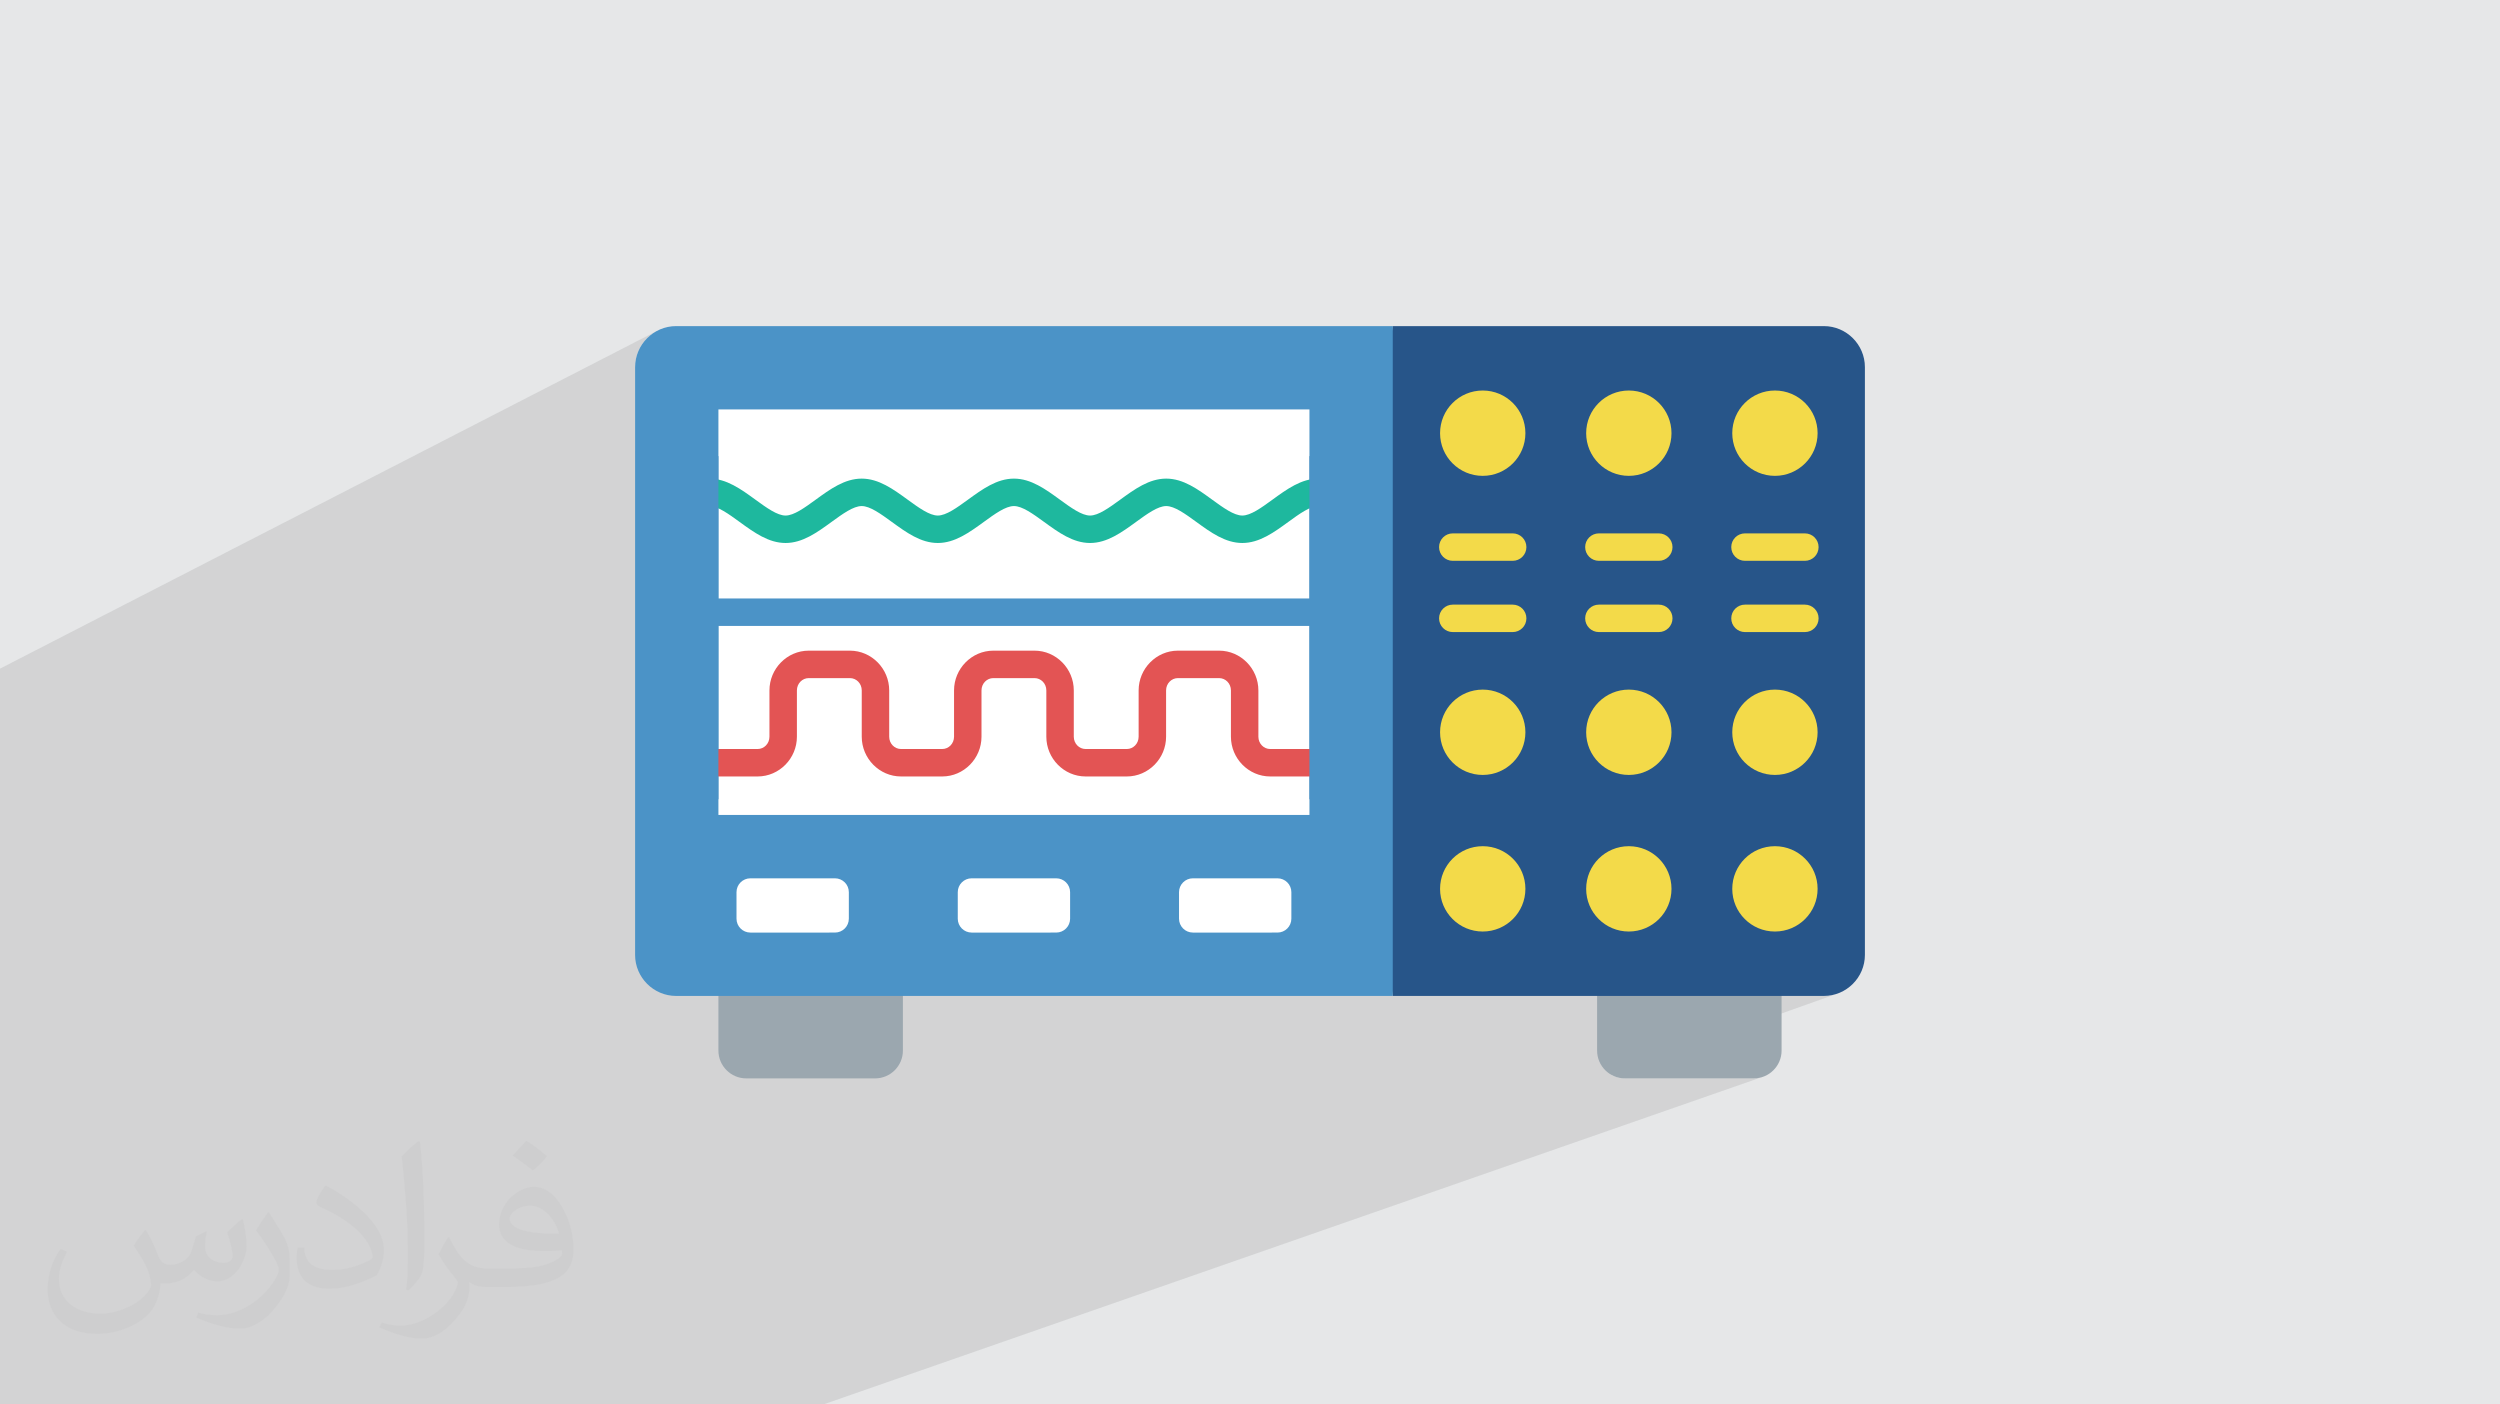 <?xml version="1.0" encoding="UTF-8"?>
<!DOCTYPE svg PUBLIC "-//W3C//DTD SVG 1.0//EN" "http://www.w3.org/TR/2001/REC-SVG-20010904/DTD/svg10.dtd">
<!-- Creator: CorelDRAW -->
<svg xmlns="http://www.w3.org/2000/svg" xml:space="preserve" width="94.192mm" height="52.917mm" version="1.0" style="shape-rendering:geometricPrecision; text-rendering:geometricPrecision; image-rendering:optimizeQuality; fill-rule:evenodd; clip-rule:evenodd"
viewBox="0 0 9404.92 5283.66"
 xmlns:xlink="http://www.w3.org/1999/xlink"
 xmlns:xodm="http://www.corel.com/coreldraw/odm/2003">
 <defs>
  <style type="text/css">
   <![CDATA[
    .fil4 {fill:#275589}
    .fil5 {fill:#4B93C7}
    .fil3 {fill:#9BA7AF}
    .fil7 {fill:#F3DA49}
    .fil6 {fill:white}
    .fil9 {fill:#1EB89E;fill-rule:nonzero}
    .fil10 {fill:#4B93C7;fill-rule:nonzero}
    .fil11 {fill:#E35454;fill-rule:nonzero}
    .fil8 {fill:#F3DA49;fill-rule:nonzero}
    .fil2 {fill:#373435;fill-opacity:0.031}
    .fil1 {fill:#2B2A29;fill-opacity:0.102}
    .fil0 {fill:#E6E7E8}
   ]]>
  </style>
 </defs>
 <g id="Layer_x0020_1">
  <polygon class="fil0" points="-0,0 9404.92,0 9404.92,5283.66 -0,5283.66 "/>
  <polygon class="fil1" points="-0,4378.64 -0,4374.85 -0,4374.68 -0,4372.27 -0,4362.56 -0,4361.25 -0,4359.17 -0,4354.76 -0,4300.37 -0,4276.88 -0,4255.46 -0,4248.88 -0,4242.86 -0,4224.38 -0,4200.91 -0,4200.46 -0,4197.91 -0,4194.18 -0,4183.9 -0,4171.51 -0,4135.74 -0,4120.58 -0,4117.09 -0,4112.39 -0,4107.78 -0,4107.55 -0,4100.53 -0,4093.78 -0,4090.6 -0,4090.13 -0,4089.49 -0,4041.95 -0,4036.54 -0,4027.93 -0,4014.54 -0,4010.34 -0,4005.85 -0,4000.22 -0,3981.52 -0,3971.95 -0,3953.28 -0,3945.57 -0,3944.51 -0,3929.33 -0,3926.4 -0,3919.94 -0,3905.2 -0,3901.07 -0,3892.78 -0,3838.8 -0,3826.03 -0,3823.82 -0,3818.05 -0,3811.52 -0,3800.62 -0,3797.22 -0,3723.17 -0,3694.95 -0,3680.68 -0,3668.63 -0,3662.15 -0,3596.42 -0,3590.2 -0,3585.95 -0,3570.68 -0,3523.67 -0,3518.81 -0,3492.33 -0,3460.15 -0,3446.41 -0,3434.76 -0,3359.11 -0,3352.41 -0,3350.64 -0,3334.33 -0,3251.38 -0,3104.93 -0,3099.75 -0,3043.89 -0,2978.78 -0,2886.52 -0,2600.68 -0,2515.37 2470.19,1245.51 2457.46,1253.26 2445.56,1262.18 2434.58,1272.16 2424.6,1283.14 2415.68,1295.04 2407.93,1307.77 2401.4,1321.26 2396.19,1335.43 2392.38,1350.2 2390.02,1365.48 2389.22,1381.21 2389.22,1696.38 2702.68,1540.24 4565.16,1540.24 5239.52,1226.79 5173.41,1636.17 5515.51,1481.72 5530.26,1476.32 5545.64,1472.37 5561.58,1469.93 5578,1469.11 5594.41,1469.93 5610.35,1472.37 5625.72,1476.32 5640.47,1481.72 5654.51,1488.48 5667.74,1496.51 5680.1,1505.76 5691.49,1516.11 5701.86,1527.52 5711.09,1539.88 5719.14,1553.11 5725.9,1567.14 5731.29,1581.89 5735.25,1597.27 5737.68,1613.21 5738.35,1626.49 6065.12,1481.72 6079.87,1476.32 6095.25,1472.37 6111.19,1469.93 6127.6,1469.11 6144.02,1469.93 6159.95,1472.37 6175.33,1476.32 6190.08,1481.72 6204.12,1488.48 6217.35,1496.51 6229.71,1505.76 6241.1,1516.11 6251.47,1527.52 6260.7,1539.88 6268.75,1553.11 6275.51,1567.14 6280.9,1581.89 6284.86,1597.27 6287.29,1613.21 6287.83,1623.89 6614.76,1481.72 6629.5,1476.32 6644.89,1472.37 6660.83,1469.93 6677.24,1469.11 6693.66,1469.93 6709.59,1472.37 6724.97,1476.32 6739.72,1481.72 6753.75,1488.48 6766.99,1496.51 6779.34,1505.76 6790.74,1516.11 6801.09,1527.52 6810.34,1539.88 6818.38,1553.11 6825.14,1567.14 6830.53,1581.89 6834.48,1597.27 6836.92,1613.21 6837.75,1629.62 6836.92,1646.04 6834.48,1661.97 6830.53,1677.35 6825.14,1692.1 6818.38,1706.13 6810.34,1719.37 6801.09,1731.72 6790.74,1743.12 6779.34,1753.48 6766.99,1762.72 6753.75,1770.76 6739.72,1777.52 6198.56,2006.55 6240.26,2006.55 6250.67,2007.6 6260.36,2010.61 6269.14,2015.37 6276.78,2021.67 6283.09,2029.32 6287.85,2038.08 6290.86,2047.78 6291.9,2058.18 6290.86,2068.59 6287.85,2078.28 6283.09,2087.06 6276.78,2094.7 6269.14,2101.01 6260.36,2105.76 5741.94,2322.97 5742.27,2326.22 5741.22,2336.62 5738.21,2346.32 5737.19,2348.2 6544.49,2010.61 6554.19,2007.6 6564.59,2006.55 6789.87,2006.55 6800.27,2007.6 6809.97,2010.61 6818.74,2015.37 6826.39,2021.67 6832.69,2029.32 6837.45,2038.08 6840.45,2047.78 6841.5,2058.18 6840.45,2068.59 6837.45,2078.28 6832.69,2087.06 6826.39,2094.7 6818.74,2101.01 6809.97,2105.76 6291.2,2319.15 6291.9,2326.22 6290.86,2336.62 6287.85,2346.32 6283.09,2355.09 6276.78,2362.73 6269.14,2369.04 6260.36,2373.8 5662.87,2618.72 5667.74,2621.68 5680.1,2630.92 5681.18,2631.9 6544.49,2278.64 6554.19,2275.63 6564.59,2274.59 6789.87,2274.59 6800.27,2275.63 6809.97,2278.64 6818.74,2283.4 6826.39,2289.7 6832.69,2297.35 6837.45,2306.12 6840.45,2315.81 6841.5,2326.22 6840.45,2336.62 6837.45,2346.32 6832.69,2355.09 6826.39,2362.73 6818.74,2369.04 6809.97,2373.8 6208.04,2616.02 6217.35,2621.68 6229.71,2630.92 6241.1,2641.28 6251.47,2652.67 6260.7,2665.04 6268.75,2678.27 6275.51,2692.3 6280.9,2707.05 6284.86,2722.43 6287.09,2737.04 6614.76,2606.87 6629.5,2601.48 6644.89,2597.53 6660.83,2595.09 6677.24,2594.26 6693.66,2595.09 6709.59,2597.53 6724.97,2601.48 6739.72,2606.87 6753.75,2613.63 6766.99,2621.68 6779.34,2630.92 6790.74,2641.28 6801.09,2652.67 6810.34,2665.04 6818.38,2678.27 6825.14,2692.3 6830.53,2707.05 6834.48,2722.43 6836.92,2738.36 6837.75,2754.78 6836.92,2771.19 6834.48,2787.13 6830.53,2802.51 6825.14,2817.25 6818.38,2831.29 6810.34,2844.52 6801.09,2856.88 6790.74,2868.28 6779.34,2878.64 6766.99,2887.88 6753.75,2895.93 6739.72,2902.69 5729.88,3292.23 5731.29,3296.11 5735.25,3311.5 5736.88,3322.19 6065.12,3195.94 6079.87,3190.55 6095.25,3186.6 6111.19,3184.16 6127.6,3183.33 6144.02,3184.16 6159.95,3186.6 6175.33,3190.55 6190.08,3195.94 6204.12,3202.7 6217.35,3210.74 6229.71,3219.99 6241.1,3230.34 6251.47,3241.74 6260.7,3254.1 6268.75,3267.33 6275.51,3281.36 6280.9,3296.11 6284.86,3311.5 6286.15,3320 6614.76,3195.94 6629.5,3190.55 6644.89,3186.6 6660.83,3184.16 6677.24,3183.33 6693.66,3184.16 6709.59,3186.6 6724.97,3190.55 6739.72,3195.94 6753.75,3202.7 6766.99,3210.74 6779.34,3219.99 6790.74,3230.34 6801.09,3241.74 6810.34,3254.1 6818.38,3267.33 6825.14,3281.36 6830.53,3296.11 6834.48,3311.5 6836.92,3327.43 6837.75,3343.85 6836.92,3360.26 6834.48,3376.2 6830.53,3391.58 6825.14,3406.32 6818.38,3420.36 6810.34,3433.59 6801.09,3445.95 6790.74,3457.35 6779.34,3467.71 6766.99,3476.95 6753.75,3484.99 6739.72,3491.75 6043.41,3746.68 6070.87,3746.68 6121.35,3746.68 6171.68,3746.68 6221.84,3746.68 6271.85,3746.68 6321.73,3746.68 6371.45,3746.68 6421.03,3746.68 6470.47,3746.68 6519.78,3746.68 6568.95,3746.68 6617.98,3746.68 6666.9,3746.68 6715.68,3746.68 6764.34,3746.68 6812.88,3746.68 6861.3,3746.68 6877.03,3745.88 6892.32,3743.52 6907.08,3739.71 6059.07,4041.49 6072.16,4048.61 6091.74,4054.72 6112.73,4056.86 6597.8,4056.86 6618.79,4054.72 6638.36,4048.61 3096.89,5283.66 3081.95,5283.66 2653.96,5283.66 2568.53,5283.66 2546.08,5283.66 2305.39,5283.66 1845.32,5283.66 1695.11,5283.66 1385.3,5283.66 1156.54,5283.66 1156.51,5283.66 1084.97,5283.66 925.32,5283.66 637.02,5283.66 270.42,5283.66 194.26,5283.66 189.09,5283.66 182.64,5283.66 165.41,5283.66 -0,5283.66 -0,5216.92 -0,5178.72 -0,5161.15 -0,5111.78 -0,5110.76 -0,5110.75 -0,5107.33 -0,5081.7 -0,5060.08 -0,5059.68 -0,5047.71 -0,4961.09 -0,4933.94 -0,4932.56 -0,4881.55 -0,4872.58 -0,4821.16 -0,4821.15 -0,4817.41 -0,4817.17 -0,4816.8 -0,4804.39 -0,4804.18 -0,4786.12 -0,4782.62 -0,4759.05 -0,4750.53 -0,4731.46 -0,4712.36 -0,4701.7 -0,4672.58 -0,4633.14 -0,4628.38 -0,4617.78 -0,4614.64 -0,4605.93 -0,4605.82 -0,4595.7 -0,4592.08 -0,4573.58 -0,4558.78 -0,4543.81 -0,4536.17 -0,4516.45 -0,4513.08 -0,4513.07 -0,4508.96 -0,4503.14 -0,4502.95 -0,4481.86 -0,4476.53 -0,4459.97 -0,4458.86 -0,4457.2 -0,4455.8 -0,4449.48 -0,4448.51 -0,4428.48 -0,4387.52 "/>
  <path class="fil2" d="M548.54 4627.69c17.95,27.21 29.6,53.36 40.96,82.43 8.45,16.91 12.93,48.09 52.57,48.09 11.61,0 28.28,-3.42 43.06,-11.61 16.63,-8.73 29.32,-21.94 35.94,-42l15.85 -53.36 38.57 -19.02 2.64 2.64c-5.27,20.09 -6.59,39.36 -6.59,54.43 0,44.63 38.57,61.56 69.22,61.56 17.95,0 34.09,-8.73 34.09,-25.11 0,-21.13 -8.98,-57.06 -20.62,-89.29 17.95,-17.95 35.94,-35.94 56.53,-50.47l3.17 1.6c8.98,38.04 14,75.56 14,100.66 0,24.57 -10.83,51.79 -19.81,69.49 -18.49,34.87 -51.25,62.62 -90.87,62.62 -30.1,0 -63.65,-15.07 -86.66,-43.06l-1.32 0c-21.66,26.96 -55.22,51.25 -108.86,51.25l-16.63 0c-2.64,35.41 -10.29,60.49 -21.94,82.95 -31.95,62.34 -126.81,106.47 -216.1,106.47 -124.17,0 -186.51,-71.59 -186.51,-166.96 0,-58.91 19.27,-113.6 48.88,-152.42l24.29 10.04c-18.49,35.41 -30.91,68.68 -30.91,101.45 0,89.29 72.66,131.83 156.4,131.83 77.68,0 173.83,-49.41 191.28,-106.72 -6.59,-62.62 -30.1,-91.93 -66.04,-148.99 10.83,-19.02 24.83,-38.04 42.28,-58.38l3.17 0 0 0 0 0 -0.02 -0.09zm1432.13 -336.04c26.15,16.39 51.79,35.66 76.87,57.85 -14,19.81 -31.45,37.79 -53.11,53.64 -25.11,-20.34 -50.19,-37.79 -75.84,-56.27 17.42,-19.55 34.62,-38.29 52.04,-55.22l0 0 0 0 0 0 0 0 0 0 0.03 0zm13.47 244.11c-42.28,0 -76.87,27.75 -76.87,48.34 0,44.13 84.53,57.85 185.72,57.31 -12.68,-51.79 -57.06,-105.68 -108.86,-105.68l0.01 0.03zm-94.86 236.19c54.96,0 103.04,-1.6 139.74,-10.83 40.96,-10.29 75.56,-30.91 75.56,-45.17 0,-3.7 0,-8.19 -1.32,-11.89 -22.98,2.11 -49.41,2.11 -72.38,2.11 -74.49,0 -131.55,-16.91 -154.02,-58.66 -5.55,-11.61 -9.51,-24.57 -9.51,-39.36 0,-40.43 17.42,-79.79 48.09,-107 25.61,-22.45 53.89,-36.44 82.67,-36.44 52.04,0 93.51,41.75 122.57,107.54 15.85,35.94 26.68,77.4 26.68,129.72 0,34.87 -9.51,64.19 -31.17,85.85 -40.43,39.11 -114.92,53.89 -229.04,53.89l-51.79 0 0 0 -13.47 0c-28.28,0 -48.62,-5.02 -64.72,-17.42l-2.64 0c0.79,6.59 1.32,12.93 1.32,19.02 0,25.61 -8.45,58.38 -25.61,84.53 -50.72,75.3 -105.68,108.04 -153.24,108.04 -48.09,0 -107,-18.49 -160.11,-42.54l9.51 -18.49c17.17,7.13 40.96,11.89 73.7,11.89 85.85,0 198.66,-82.43 212.66,-163 -3.17,-6.59 -8.98,-15.32 -17.17,-24.57 -25.11,-29.85 -40.96,-54.68 -55.75,-80.83 12.68,-25.11 24.29,-45.17 35.13,-63.4l4.49 -0.53c36.72,74.77 69.99,117.55 144.23,117.55l11.61 0 0 0 53.89 0 0 0 0 0 0 0 0 0 0 0 0.09 0.01zm-371.98 79c6.34,-34.34 6.87,-72.91 6.87,-108.86l0 -53.36c0,-99.6 -12.68,-244.36 -22.98,-338.68 17.95,-19.27 43.06,-42 62.87,-57.31l5.81 1.6c13.47,118.62 16.63,256 16.63,383.06 0,33.3 -1.32,65.79 -4.49,89.55 -1.85,30.1 -19.27,52.83 -56.53,87.7l-8.19 -3.7zm-382.8 -157.19c1.85,46.77 24.83,83.49 105.15,83.49 49.93,0 92.19,-12.93 138.96,-35.13 8.45,-3.7 12.93,-8.73 12.93,-12.93 0,-29.32 -22.45,-68.15 -60.23,-103.55 -36.72,-33.3 -85.34,-62.62 -130.76,-82.18 -15.6,-6.59 -20.62,-13.47 -20.62,-20.09 0,-13.47 17.95,-41.75 32.77,-62.09l5.02 -0.53c52.04,27.21 110.17,67.64 153.24,112.53 39.11,41.47 63.4,83.49 63.4,129.19 0,33.81 -10.29,65.51 -26.96,95.11 -57.06,28.79 -117.83,50.72 -178.06,50.72 -73.17,0 -123.1,-34.34 -123.1,-114.92 0,-8.73 0,-22.19 3.17,-39.64l25.11 0 0 0 0 0 0 0 0 0 0 0 -0.02 0zm-132.37 -132.9l45.45 73.45c16.63,27.21 32.23,56.81 32.23,103.55l0 59.7c0,48.34 -30.91,100.13 -80.83,151.38 -39.11,34.62 -73.7,49.41 -105.68,49.41 -47.55,0 -101.98,-14.79 -164.85,-41.75l7.13 -18.49c19.81,5.27 42.79,9.77 71.06,9.77 90.36,-0.53 182.8,-66.57 225.08,-147.15 5.02,-9.26 6.87,-17.95 6.87,-24.04 0,-9.26 -5.02,-19.55 -8.98,-28.79 -22.98,-43.31 -48.62,-82.95 -76.87,-119.68 14.79,-23.25 29.6,-45.7 45.7,-67.9l3.7 0.53 0 0 0 0 0 0 0 0 0 0 -0.02 0.01z"/>
  <g id="_2300024758080">
   <g id="Layer_x0020_1_2">
    <g id="_213134864">
     <path id="_213137984" class="fil3" d="M6008.25 3695.07l694.02 0 0 257.31c0,57.46 -47.02,104.48 -104.47,104.48l-485.08 0c-57.46,0 -104.47,-47.02 -104.47,-104.48l0 -257.31z"/>
     <path id="_213137120" class="fil4" d="M7015.71 3592.27l0 -2211.07c0,-84.92 -69.48,-154.41 -154.41,-154.41l-1621.78 0 -193.63 1199.01 193.63 1320.87c570.46,0 1105.89,0 1621.78,0 84.92,0 154.41,-69.47 154.41,-154.41z"/>
     <path id="_213137384" class="fil3" d="M2702.67 3695.07l694.02 0 0 257.31c0,57.46 -47.02,104.48 -104.47,104.48l-485.08 0c-57.46,0 -104.47,-47.02 -104.47,-104.48l0 -257.31z"/>
     <path id="_213137360" class="fil5" d="M2543.63 1226.8l2695.89 0 0 2519.89 -2695.89 0c-84.92,0 -154.41,-69.48 -154.41,-154.41l0 -2211.07c0,-84.92 69.48,-154.41 154.41,-154.41z"/>
     <polygon id="_213137768" class="fil6" points="2702.68,1540.24 4926.11,1540.24 4926.11,3065.78 2702.68,3065.78 "/>
     <g>
      <circle id="_213137144" class="fil7" cx="5577.99" cy="3343.85" r="160.52"/>
      <circle id="_213137696" class="fil7" cx="6127.6" cy="3343.85" r="160.52"/>
      <circle id="_213136640" class="fil7" cx="6677.24" cy="3343.85" r="160.52"/>
      <circle id="_213137048" class="fil7" cx="5577.99" cy="2754.78" r="160.52"/>
      <circle id="_213136760" class="fil7" cx="6127.6" cy="2754.78" r="160.52"/>
      <circle id="_213136400" class="fil7" cx="6677.24" cy="2754.78" r="160.52"/>
      <path id="_213136448" class="fil8" d="M5465.36 2274.59c-28.52,0 -51.64,23.12 -51.64,51.63 0,28.52 23.12,51.64 51.64,51.64l225.27 0c28.52,0 51.64,-23.12 51.64,-51.64 0,-28.52 -23.12,-51.63 -51.64,-51.63l-225.27 0z"/>
      <path id="_213137072" class="fil8" d="M6014.99 2274.59c-28.52,0 -51.64,23.12 -51.64,51.63 0,28.52 23.12,51.64 51.64,51.64l225.27 0c28.52,0 51.64,-23.12 51.64,-51.64 0,-28.52 -23.12,-51.63 -51.64,-51.63l-225.27 0z"/>
      <path id="_213136928" class="fil8" d="M6564.59 2274.59c-28.52,0 -51.63,23.12 -51.63,51.63 0,28.52 23.12,51.64 51.63,51.64l225.28 0c28.52,0 51.63,-23.12 51.63,-51.64 0,-28.52 -23.12,-51.63 -51.63,-51.63l-225.28 0z"/>
      <path id="_213136688" class="fil8" d="M5465.36 2006.55c-28.52,0 -51.64,23.12 -51.64,51.63 0,28.52 23.12,51.64 51.64,51.64l225.27 0c28.52,0 51.64,-23.12 51.64,-51.64 0,-28.52 -23.12,-51.63 -51.64,-51.63l-225.27 0z"/>
      <path id="_213137096" class="fil8" d="M6014.99 2006.55c-28.52,0 -51.64,23.12 -51.64,51.63 0,28.52 23.12,51.64 51.64,51.64l225.27 0c28.52,0 51.64,-23.12 51.64,-51.64 0,-28.52 -23.12,-51.63 -51.64,-51.63l-225.27 0z"/>
      <path id="_213136376" class="fil8" d="M6564.59 2006.55c-28.52,0 -51.63,23.12 -51.63,51.63 0,28.52 23.12,51.64 51.63,51.64l225.28 0c28.52,0 51.63,-23.12 51.63,-51.64 0,-28.52 -23.12,-51.63 -51.63,-51.63l-225.28 0z"/>
      <circle id="_213135896" class="fil7" cx="5577.99" cy="1629.62" r="160.52"/>
      <circle id="_213135656" class="fil7" cx="6127.6" cy="1629.62" r="160.52"/>
      <circle id="_213136232" class="fil7" cx="6677.24" cy="1629.62" r="160.52"/>
     </g>
     <path class="fil6" d="M2822.92 3304.18l318.17 0c28.85,-0.01 52.23,23.38 52.23,52.23l0 99.65c0,28.85 -23.38,52.23 -52.23,52.23l-318.17 0.01c-28.84,-0.01 -52.23,-23.39 -52.23,-52.24l0 -99.65c0,-28.85 23.39,-52.24 52.23,-52.24z"/>
     <path class="fil6" d="M3655.29 3304.18l318.16 0c28.85,-0.01 52.24,23.38 52.24,52.23l0 99.65c0,28.85 -23.39,52.23 -52.23,52.23l-318.17 0.01c-28.85,-0.01 -52.23,-23.39 -52.23,-52.24l0 -99.65c0,-28.85 23.38,-52.24 52.23,-52.24z"/>
     <path class="fil6" d="M4487.66 3304.18l318.16 0c28.85,-0.01 52.24,23.38 52.24,52.23l0 99.65c0,28.85 -23.39,52.23 -52.24,52.23l-318.16 0.01c-28.85,-0.01 -52.23,-23.39 -52.23,-52.24l-0.01 -99.65c0.01,-28.85 23.39,-52.24 52.24,-52.24z"/>
     <path id="_213136208" class="fil9" d="M2668.91 1800.51c-28.52,0 -51.63,23.12 -51.63,51.63 0,28.52 23.12,51.64 51.63,51.64 31.33,0 72.13,29.7 112.93,59.39 54.66,39.78 109.31,79.56 173.44,79.56 64.12,0 118.78,-39.78 173.44,-79.56 40.8,-29.7 81.61,-59.39 112.93,-59.39 31.33,0 72.13,29.7 112.93,59.39 54.66,39.78 109.31,79.56 173.44,79.56 64.12,0 118.79,-39.78 173.44,-79.56 40.8,-29.7 81.6,-59.39 112.93,-59.39 31.33,0 72.13,29.7 112.93,59.39 54.66,39.78 109.31,79.56 173.45,79.56 64.11,0 118.78,-39.78 173.43,-79.56 40.8,-29.7 81.61,-59.39 112.94,-59.39 31.32,0 72.12,29.7 112.92,59.39 54.66,39.78 109.31,79.56 173.44,79.56 64.13,0 118.79,-39.78 173.45,-79.56 40.79,-29.7 81.59,-59.39 112.92,-59.39 28.52,0 51.64,-23.12 51.64,-51.64 0,-28.52 -23.12,-51.63 -51.64,-51.63 -64.11,0 -118.78,39.78 -173.43,79.56 -40.8,29.7 -81.61,59.39 -112.94,59.39 -31.32,0 -72.13,-29.7 -112.93,-59.39 -54.65,-39.78 -109.31,-79.56 -173.43,-79.56 -64.13,0 -118.79,39.78 -173.45,79.57 -40.79,29.69 -81.59,59.38 -112.92,59.38 -31.33,0 -72.14,-29.7 -112.94,-59.39 -54.65,-39.78 -109.31,-79.56 -173.44,-79.56 -64.12,0 -118.78,39.78 -173.44,79.56 -40.8,29.7 -81.6,59.39 -112.93,59.39 -31.32,0 -72.13,-29.7 -112.93,-59.39 -54.66,-39.78 -109.31,-79.56 -173.44,-79.56 -64.12,0 -118.78,39.78 -173.44,79.56 -40.8,29.7 -81.6,59.39 -112.93,59.39 -31.32,0 -72.13,-29.7 -112.93,-59.39 -54.66,-39.78 -109.31,-79.56 -173.44,-79.56z"/>
     <path id="_213135272" class="fil10" d="M2702.67 2251.37c-28.52,0 -51.63,23.12 -51.63,51.64 0,28.52 23.12,51.63 51.63,51.63l2223.41 0c28.52,0 51.64,-23.12 51.64,-51.63 0,-28.52 -23.12,-51.64 -51.64,-51.64l-2223.41 0z"/>
     <path id="_213135560" class="fil11" d="M2651.04 2817.77c-28.52,0 -51.64,23.12 -51.64,51.63 0,28.52 23.12,51.64 51.64,51.64l199.11 0c40.75,0 77.79,-16.97 104.62,-44.3 26.64,-27.14 43.17,-64.41 43.17,-105.28l0 -174.14c0,-13 5.1,-24.7 13.32,-33.08 8.02,-8.17 19.06,-13.24 31.19,-13.24l154.92 0c12.14,0 23.18,5.07 31.2,13.24 8.22,8.38 13.32,20.08 13.32,33.08l0 174.14c0,40.87 16.53,78.14 43.17,105.28 26.83,27.33 63.87,44.3 104.62,44.3l154.92 0c40.76,0 77.79,-16.97 104.62,-44.3 26.64,-27.14 43.17,-64.41 43.17,-105.28l0 -174.14c0,-13 5.1,-24.7 13.32,-33.08 8.02,-8.17 19.06,-13.24 31.2,-13.24l154.92 0c12.13,0 23.18,5.07 31.19,13.24 8.22,8.38 13.32,20.08 13.32,33.08l0 174.14c0,40.86 16.53,78.15 43.17,105.28 26.83,27.33 63.87,44.3 104.62,44.3l154.93 0c40.75,0 77.78,-16.97 104.62,-44.3 26.63,-27.14 43.16,-64.41 43.16,-105.28l0 -174.14c0,-13 5.1,-24.7 13.32,-33.08 8.02,-8.17 19.07,-13.24 31.2,-13.24l154.92 0c12.13,0 23.18,5.07 31.2,13.24 8.22,8.38 13.32,20.08 13.32,33.08l0 174.14c0,40.86 16.52,78.15 43.16,105.28 26.83,27.33 63.87,44.3 104.62,44.3l199.12 0c28.52,0 51.64,-23.12 51.64,-51.64 0,-28.52 -23.12,-51.63 -51.64,-51.63l-199.12 0c-12.13,0 -23.18,-5.07 -31.19,-13.24 -8.22,-8.37 -13.32,-20.07 -13.32,-33.07l0 -174.14c0,-40.87 -16.53,-78.15 -43.17,-105.28 -26.83,-27.34 -63.87,-44.31 -104.62,-44.31l-154.92 0c-40.76,0 -77.79,16.97 -104.62,44.31 -26.64,27.13 -43.17,64.41 -43.17,105.28l0 174.14c0,13 -5.1,24.7 -13.32,33.07 -8.02,8.17 -19.06,13.24 -31.19,13.24l-154.93 0c-12.13,0 -23.18,-5.07 -31.2,-13.24 -8.22,-8.37 -13.32,-20.07 -13.32,-33.07l0 -174.14c0,-40.87 -16.52,-78.15 -43.16,-105.28 -26.83,-27.34 -63.87,-44.31 -104.62,-44.31l-154.92 0c-40.76,0 -77.79,16.97 -104.62,44.31 -26.64,27.13 -43.17,64.41 -43.17,105.28l0 174.14c0,13 -5.1,24.7 -13.32,33.07 -8.02,8.17 -19.06,13.24 -31.2,13.24l-154.92 0c-12.13,0 -23.18,-5.07 -31.2,-13.24 -8.22,-8.37 -13.32,-20.07 -13.32,-33.07l0 -174.14c0,-40.87 -16.53,-78.15 -43.17,-105.28 -26.83,-27.34 -63.86,-44.31 -104.62,-44.31l-154.92 0c-40.75,0 -77.78,16.97 -104.61,44.31 -26.64,27.13 -43.17,64.41 -43.17,105.28l0 174.14c0,13 -5.1,24.7 -13.32,33.07 -8.02,8.17 -19.07,13.24 -31.2,13.24l-199.11 0z"/>
     <polygon id="_213135176" class="fil5" points="2555.61,1715.88 2702.68,1715.88 2702.68,3006.75 2555.61,3006.75 "/>
     <polygon id="_213135080" class="fil5" points="4926.08,1715.88 5073.15,1715.88 5073.15,3006.75 4926.08,3006.75 "/>
    </g>
   </g>
  </g>
 </g>
</svg>
